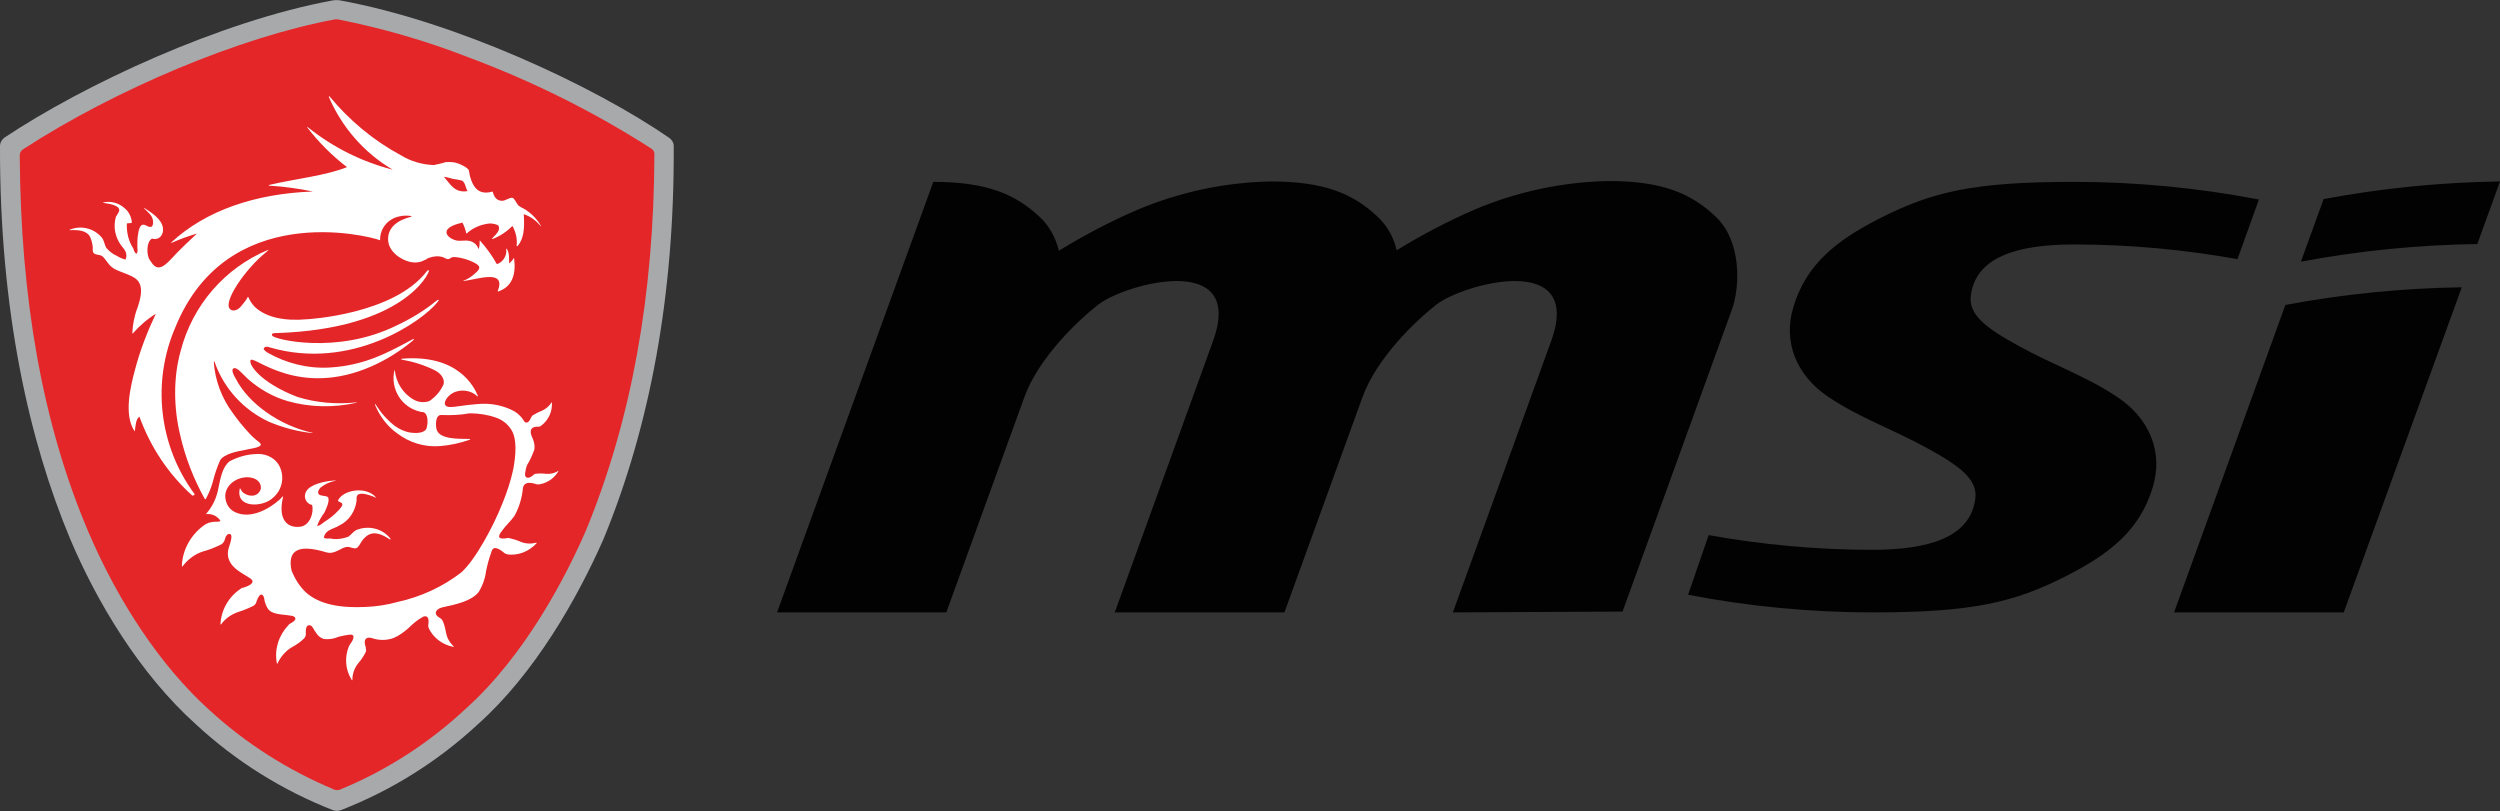 <svg version="1.1" id="Layer_1" xmlns="http://www.w3.org/2000/svg" x="0" y="0" viewBox="0 0 595.2 193.2" style="enable-background:new 0 0 595.2 193.2" xml:space="preserve"><rect x="0" y="0" width="595.2" height="193.2" fill="#333333" stroke="none"/><style>.st0{fill:#020203}.st3{fill:#fff}</style><path class="st0" d="m345.9 145.8 23.4-64.6c7.8-21.5-20.8-13.7-27.3-8.7-5 3.9-14.2 12.7-17.6 22l-18.6 51.3h-40.4l23.4-64.6c7.8-21.5-20.8-13.7-27.3-8.7-5 3.9-14.2 12.7-17.6 22l-18.6 51.3H185l37.2-102.5c12.9 0 19.8 3 25.7 8.7 2.1 2.1 3.5 4.8 4.2 7.7 6-3.7 12.3-7 18.8-9.8 10-4.2 20.8-6.5 31.7-6.7 12.9 0 19.8 3 25.7 8.7 2.1 2.1 3.6 4.8 4.2 7.7 6-3.7 12.3-7 18.8-9.8 10-4.2 20.8-6.5 31.7-6.7 12.9 0 19.8 3 25.7 8.7 5.8 5.7 5.7 16.2 3.6 22l-26 71.8M406.8 127.4c12.8 2.3 25.9 3.5 38.9 3.5 13.6 0 23.5-3 24.6-12.3.5-4.4-3.6-7.6-11.3-11.8-8.7-4.8-16.1-7.2-23.7-12.3-7.6-5.1-10.9-13.1-8.3-21.5 3-9.9 9.9-15.6 20.5-21 12.4-6.3 22.2-8.7 46.2-8.7 14.8 0 29.5 1.4 44.1 4.2l-5.1 14.2c-12.8-2.3-25.9-3.5-38.9-3.5-13.6 0-23.5 3-24.6 12.3-.5 4.4 3.6 7.6 11.3 11.8 8.7 4.8 16.1 7.2 23.7 12.3 7.6 5.1 10.9 13.1 8.3 21.5-3 9.9-9.9 15.6-20.5 21-12.4 6.3-22.2 8.7-46.1 8.7-14.8 0-29.5-1.4-44-4.2l4.9-14.2zM553.2 47.4l-5.4 14.9c13.8-2.6 27.9-4 42-4.2l5.4-14.9c-14.1.2-28.1 1.6-42 4.2M558 145.8l28.1-77.4c-14.1.2-28.1 1.6-42 4.2l-26.5 73.2H558z"/><path d="M159.3 32.8C141.3 20.4 108.4 5.1 81 .1c-.6-.1-1.2-.1-1.8 0C52.6 5 20.2 20 1 32.8c-.6.5-1 1.2-1 1.9-.1 39.4 7 70.4 16.7 93.6 6.3 14.9 16.5 32.1 30 44.2 9.5 8.8 20.6 15.7 32.6 20.4.6.2 1.2.2 1.8 0 12.1-4.7 23.1-11.6 32.6-20.4 13.6-12.1 23.8-30.1 30-44.2 11-26.7 16.9-58 16.7-93.6 0-.7-.4-1.4-1.1-1.9" style="fill:#a7a9ab"/><path d="M139.5 126.3c-4.5 10.4-14.3 29.7-28.8 42.6-8.7 8.1-18.8 14.6-29.8 19.1-.2.1-.4.1-.6.1-.2 0-.5 0-.7-.1-11-4.6-21.1-11-29.8-19-11.4-10.3-21.6-25.5-28.9-42.7C10.1 100.8 4.9 71.1 4.7 37c0-.6.3-1.1.7-1.4 22-14.3 51.7-26.8 74.4-31h.6c10.6 2.1 21 5.1 31 9 15.3 5.7 30 13 43.7 21.8.5.3.7.8.7 1.3-.1 33.7-5.5 63.4-16.3 89.6" style="fill:#e52629"/><path class="st3" d="M107.9 42.6c.7.1 1.4.2 2.1.4.8.5.8 1.6 1.3 2.5-3.1.5-4.1-1.7-5.6-3.4.5 0 1.3.3 2.2.5m-61.6 75c-8.5-11.5-10.2-26.7-4.5-39.8 12.3-30 45.5-21.8 48.7-20.6-.1-2.8 1.9-5.2 4.7-5.7.8-.2 1.7-.2 2.5-.1.2 0 .4.2.2.2-3.2.8-5.6 2.5-5.5 5.5.1 2.8 3 4.8 5.4 5.3 1.1.2 2.3.1 3.3-.5h.1c.4-.3.8-.5 1.2-.6 1-.3 2-.4 3-.1.3.1.8.5 1.3.5.3 0 .8-.5 1.2-.5 1.9-.1 6.1 1.4 6.2 2.4.1.7-1 1.5-1.6 2-.6.5-1.3.9-2.1 1.2-.2.1-.1.1 0 .1 3.3-.4 9.3-2.6 8.4 1.5l-.3.9s0 .1.1.1c3.3-1.1 4.3-4 3.8-7.9 0-.1-.1-.1-.1 0-.3.5-.7.9-1.1 1.2 0-1.1.1-2.7-.6-3.5h-.1c.3 1.6-.7 3.2-2.2 3.7-1.1-2-2.5-3.9-4-5.6h-.1c0 .6 0 1.3-.2 1.9 0 0-.1.1-.1 0-.4-1.1-1.4-1.8-2.5-1.9-.8-.1-1.6.1-2.5 0-1.2-.2-2.5-1-2.6-1.9-.1-1.4 2.5-2.1 3.8-2.4.4.8.7 1.6.9 2.5 0 .1.1.1.1.1 1.5-1.4 3.5-2.2 5.5-2.4.6 0 1.9.2 2.1.6.5 1-.7 2.1-1.1 2.5-.7.7-.4.6-.3.6 1.8-.7 3.4-1.8 4.7-3.1.8 1.4 1.2 3.1 1 4.7 0 0 0 .1.1.1h.1c1.6-1.8 1.7-4.5 1.5-7.6 1.6.5 2.9 1.5 4 2.8.1.1.2.1.1 0-.9-1.6-2.2-2.9-3.7-3.9-.6-.3-1.2-.6-1.7-1-.4-.4-.9-1.7-1.4-1.8-.7-.1-1.5.6-2.3.7-1.4.1-2.1-.9-2.4-2.2-3.4 1-4.7-1.1-5.4-3.6l-.3-1.5c-.3-.6-1.6-1.2-2.3-1.5-1-.4-2.1-.5-3.2-.4-.9.3-1.9.5-2.8.7-2.8-.1-5.5-.9-7.8-2.3-6.5-3.5-12.3-8.3-17-14-.2-.2-.2 0-.2.1 3.1 7.2 8.4 13.3 15.2 17.3-7.4-1.9-14.2-5.3-20.2-10.1-.1-.1-.3-.2-.1.1 2.7 3.5 5.8 6.6 9.3 9.3l.1.1c-5 2-12.4 2.8-18.4 4.2-.3.1-.3.2-.1.2 3.5.2 7 .7 10.4 1.4h-.1c-13.6.5-25.4 4.5-33.6 12.1-.1.1 0 .2.1.1 2-.9 4-1.6 6-2.2-2 1.9-4.1 3.8-5.9 5.8-2.7 3-3.9 2.8-5.2.7-1-1.1-1-4.6.4-5.3 1.7.5 2.8-.9 2.6-2.5-.3-2.2-2.8-3.7-4.3-4.7-.2-.1-.3-.1-.2 0 .8.8 1.9 1.6 2.1 2.8.1.5.1 1.4-.4 1.6-.8.2-1.2-.6-2-.5-.7.1-1 1.3-1.1 2.1-.2 1-.2 2-.2 3.1 0 .5.2 1.3-.2 1.7-.5-.2-.6-.8-.8-1.3-1.1-1.7-1.6-3.8-1.5-5.9.3-.1.9 0 1.2-.2-.1-1.3-.7-2.6-1.7-3.4-1.4-1.3-3.3-1.8-5.1-1.4-.1 0-.1.1 0 .1 1.3.2 3.7.5 3.8 1.7 0 .5-.6 1.2-.8 1.6-.7 2.4-.2 4.9 1.3 6.9.7.9 1.6 1.7 1 3.3-.8-.2-1.5-.5-2.1-.9-1-.4-1.8-1.1-2.5-1.9-.5-.9-.5-1.9-1.2-2.6-1.9-2.1-4.9-2.8-7.5-1.7-.1 0-.1.1 0 .1 2.1-.1 4 .1 4.8 1.5.4.8.6 1.7.7 2.6 0 .4-.1.9.1 1.2.3.6 1.4.5 2 .8.8.5 1.3 1.7 2.2 2.5.2.2.5.4.8.6 1.4.8 4.3 1.5 5.4 2.6 1.7 1.7.8 4.6.2 6.5-.8 2-1.2 4.1-1.3 6.2 0 .1.1.2.1.1 1.6-1.8 3.4-3.4 5.5-4.7-2 4.2-3.7 8.6-4.9 13.1-1.1 4.1-2.8 10.9-.2 14.8 0 .1.1.1.1 0 .2-1.3.2-2.8 1.1-3.4 2.6 7.2 6.9 13.7 12.6 18.8.5-.1.6-.2.5-.4"/><path class="st3" d="M64.2 82.7c19.5 5.7 36.4-6.3 39.9-10.7.6-.7.4-.8-.2-.4-2.9 2.4-6.1 4.3-9.5 5.9-14.2 7-29.2 3.3-29.6 2.4-.4-.7 1-.6 1-.6 30.4-1 36.4-14.3 36.3-14.8 0-.5-.5.1-.5.1C93.7 74.9 73.2 76 73.2 76c-5.4.5-9.8-.4-12.5-2.9-.7-.7-1.2-1.5-1.6-2.4H59c-.4.8-1 1.5-1.6 2.2-.7.9-1.8 1.3-2.5.8-2.2-1.5 3.7-9.9 8.4-13.6.2-.2.9-.8.5-.6-10.3 4.3-18 13.2-20.8 24.1-.9 3.2-1.3 6.6-1.3 9.9 0 3.4.4 6.8 1.2 10.1 1.2 5.3 3.2 10.4 5.8 15.1.2.3.2.1.3.1.7-1.3 1.3-2.7 1.7-4.2.4-1.7 1-3.4 1.7-5 1.9-3.1 12-2.3 9.2-4.4-.8-.6-1.6-1.3-2.3-2.1-1.4-1.5-2.7-3.1-3.9-4.8-2.6-3.5-4.2-7.7-4.5-12.1 0-.2.1-.2.2 0 2.2 6.3 6.9 11.4 12.9 14.2 3.3 1.4 6.7 2.3 10.2 2.7.3 0 .3-.1 0-.1-7.5-1.7-15-6.8-18.1-12.9 0 0-1.3-2-.5-2.4.8-.4 2.1 1.3 3.4 2.5 2.7 2.4 6 4.3 9.5 5.3 5.3 1.5 10.9 1.6 16.3.4.2 0 .2-.1 0-.1-4.7.5-9.5.1-14-1.3-9.1-3.5-11.8-8-11.1-8.8.9-1 11.5 9.1 28.8 1.5 3.6-1.6 6.9-3.7 9.9-6.2.2-.2.1-.4 0-.3-5.8 3.1-11.4 6.3-19.9 6.8-5.2.3-10.4-1-14.9-3.6-.7-.5-1-.8-.7-1.1.4-.5 1.3-.1 1.3-.1"/><path class="st3" d="M132.9 112.1c-.9.6-1.9.8-3 .7-.8-.1-1.6-.1-2.4 0-.2 0-.3.1-.4.2-1.4 1.3-2.2.7-2.1-.2.1-.7.2-1.4.5-2.1.7-1.1 1.2-2.3 1.7-3.6.2-1.1-.1-2.2-.6-3.2-.2-.5-.9-2.4 1.5-2.3.3 0 .6-.1.8-.3 1.7-1.3 2.6-3.3 2.5-5.4 0-.1-.1-.2-.1-.1-.5.9-1.4 1.6-2.3 2-.8.3-1.5.7-2.2 1.1-.2.2-.3.4-.4.6-.7 1.7-1.5 1-1.6.8-.5-.9-1.3-1.7-2.2-2.3-2.7-1.5-5.8-2.1-8.9-1.8-1.5.1-3 .3-4.4.5-.7.1-1.4.2-2 .2-2.8.1-.9-3.1 1.4-3.7 1.7-.5 3.6-.1 4.9 1.1.1.1.2.1.2 0-.9-2.2-4.7-10-18.1-8.9-.2 0-.2.1-.1.2 2.8.5 5.4 1.3 8 2.6.8.4 2.4 1.6 2 3.3-.7 1.6-1.9 3-3.4 4-1.2.4-2.5.3-3.6-.3-2.6-1.4-4.3-4.1-4.6-7 0 0-.1-.2-.1 0-1 4.4 1.7 8.8 6.1 9.8.2.1.5.1.7.1 1.3.3 1.2 2.6.9 3.7-.3 1.3-2.3 1.4-3.8 1.2-1.4-.2-2.7-.8-3.8-1.6-1.8-1.4-3.3-3.1-4.5-5-.2-.3-.3-.3-.2 0 1.1 2.7 2.9 5.1 5.3 6.8 2.9 2.2 6.5 3.3 10.2 3 2.4-.2 4.7-.7 7-1.5.2-.1.2-.2 0-.2-3.1 0-7 0-7.8-2.1-.3-.7-.5-3.7 1.1-3.6 2.2.1 4.5 0 6.7-.4 2.1 0 4.2.3 6.2 1 1.5.5 2.7 1.4 3.6 2.7 1.6 2.3 1.2 6.3.6 9.6-.6 2.8-1.5 5.5-2.6 8.2-2.1 5.3-6.4 13.4-9.8 16.4-4.4 3.4-9.6 5.8-15.1 7-2.5.7-5.1 1.1-7.6 1.2-6.1.3-11-.6-14.2-3.4-1.6-1.5-2.7-3.3-3.5-5.3-1-4.9 1.7-6.3 8.3-4.3 2.1.6 3.4-1.2 5-1.3.8 0 1.4.5 2.1.3.5-.1.9-1 1.3-1.6.4-.6.9-1.1 1.5-1.5 1.9-1.1 3.9.2 5.2 1 .1.1.2 0 .2-.1-1.9-2.5-5.3-3.3-8.2-2.1-.6.3-1.2 1.1-1.9 1.6-1.4.5-2.9.7-4.3.4-.5 0-1.1.1-1.5-.2.4-2 2.3-2 3.7-2.9 2.3-1.1 3.8-3.4 4.1-5.9 0-.4-.1-.9.2-1.3.3-.4 1-.4 1.7-.3.9.2 1.9.5 2.7.9.2.1-.3-.4-.5-.6-2.6-2.1-7.4-1.1-8.5 1.2-.2.4.9.4 1 .9.1.5-.7 1.3-1.1 1.7-.9 1-2 1.8-3.1 2.5-.6.4-1.1 1-1.8 1 .4-1.1 1-2.2 1.7-3.1.4-.8 1.4-2.9.9-3.7-.4-.5-2.1-.2-2.3-.9-.2-.5.2-1.1.5-1.4 1-.8 2.2-1.4 3.5-1.6.2 0 .1-.1-.1-.1-2.3.1-5.9.9-6.8 2.6-.6 1-.3 2.4.8 3 .2.1.4.2.6.2.5 1.8-.5 4.9-2.8 5.2-3.1.4-5.4-1.7-4.1-7.1 0 0 0-.2-.1-.1l-.3.3c-.2.2-.3.4-.5.5-2.1 1.9-6.7 4.8-10.6 2.9-.8-.4-1.4-1-1.8-1.8-1.9-4.1 2.4-7 5.6-6.4 1.4.2 2.6 1.2 2.4 2.7-.3 1-1.2 1.7-2.3 1.6-.7 0-1.3-.3-1.9-.7-.6-.6-.7-1.2-.8-1-1.1 4.8 5.6 4.5 7.9 2.2 2.4-2 2.9-5.5 1.2-8.1-1.2-1.7-3.3-2.5-5.4-2.3-2.1.1-4.2.7-6.1 1.7-1.8 1.4-2.2 4.1-2.7 6.4-.4 2.3-1.4 4.4-2.9 6.1 0 .1 0 .1.1.1 1.1-.1 2.1.3 2.8 1 1.5 1.4-1.1.3-2.8 1.3h-.1c-3.4 2.2-5.6 5.9-5.8 9.9 0 .2.1.4.2.2 1.2-1.6 2.9-2.9 4.8-3.5 1.5-.4 3-1 4.4-1.7.5-.3.8-.9.9-1.4.3-1.3 1.6-1.5 1.5-.3-.1 1.8-1.4 3.2-.6 5.3.8 2.2 3.1 3.2 5.1 4.5.4.3 1.5 1.2-1.6 2.2h-.2c-.1 0-.1.1-.2.1s-.1 0-.2.1c-2.9 1.9-4.7 5-4.9 8.4 0 .2.1.3.1.2 1-1.4 2.4-2.4 4.1-3 1.3-.4 2.5-.9 3.7-1.5.4-.3.6-.6.7-1.1.9-2.5 1.7-1.4 1.8-.6.1.8.4 1.6.8 2.3 1 1.6 3.4 1.4 5.7 1.8.8.1 1.7.8-.2 1.8-.2.1-.4.2-.5.4-2.3 2.4-3.4 5.7-2.8 9 0 .2.1.3.2.1.7-1.5 1.8-2.8 3.2-3.7 1.1-.6 2.2-1.3 3.1-2.2.3-.4.5-.8.4-1.3-.1-2.4 1.2-2 1.6-1.4.7 1.1 1.2 2.3 2.6 2.8 1.2.2 2.5 0 3.6-.5.9-.2 1.7-.4 2.6-.5 1.5-.2 1 1.2.2 2.2l-.1.1v.1c-.1.1-.1.2-.2.3-1.1 2.6-.9 5.6.6 8 .1.2.2.2.2 0 0-1.4.5-2.8 1.4-3.9.7-.8 1.3-1.7 1.8-2.7.1-.3.1-.6 0-.8v-.2c-.8-2.3.4-2.6 1.4-2.3 1.7.6 3.5.6 5.2 0 1.4-.6 2.6-1.5 3.7-2.5 1-1 2.1-1.9 3.4-2.6.9-.3 1.4.2 1.2 1.8-.1.4 0 .7.1 1 1.1 2.3 3.3 3.9 5.8 4.4.2 0 .2 0 .1-.1-.9-.9-1.6-2-1.8-3.3-.2-1-.4-1.9-.8-2.8-.1-.1-.2-.3-.3-.4l-.1-.1c-.1-.1-.2-.1-.3-.2-1.6-.9-1-2.1.6-2.5 3.3-.7 7-1.5 8.7-3.7.9-1.5 1.5-3.1 1.7-4.8.3-1.5.7-3 1.2-4.4.2-.6.4-2.3 3-.2.3.3.6.4 1 .5 2.5.3 5-.7 6.8-2.6.1-.1.1-.2 0-.2-1.2.3-2.5.3-3.7-.2-.9-.4-1.9-.7-2.8-.9h-.4c-3.2.6-1.6-1.3-1.3-1.7.9-1.3 2.1-2.3 3-3.6 1.1-2 1.8-4.3 2-6.6.1-.5.4-1.8 3-1 .1.1.2.1.4.1h.6c2.1-.4 3.8-1.7 4.7-3.6-.2.4-.2.4-.3.4"/></svg>